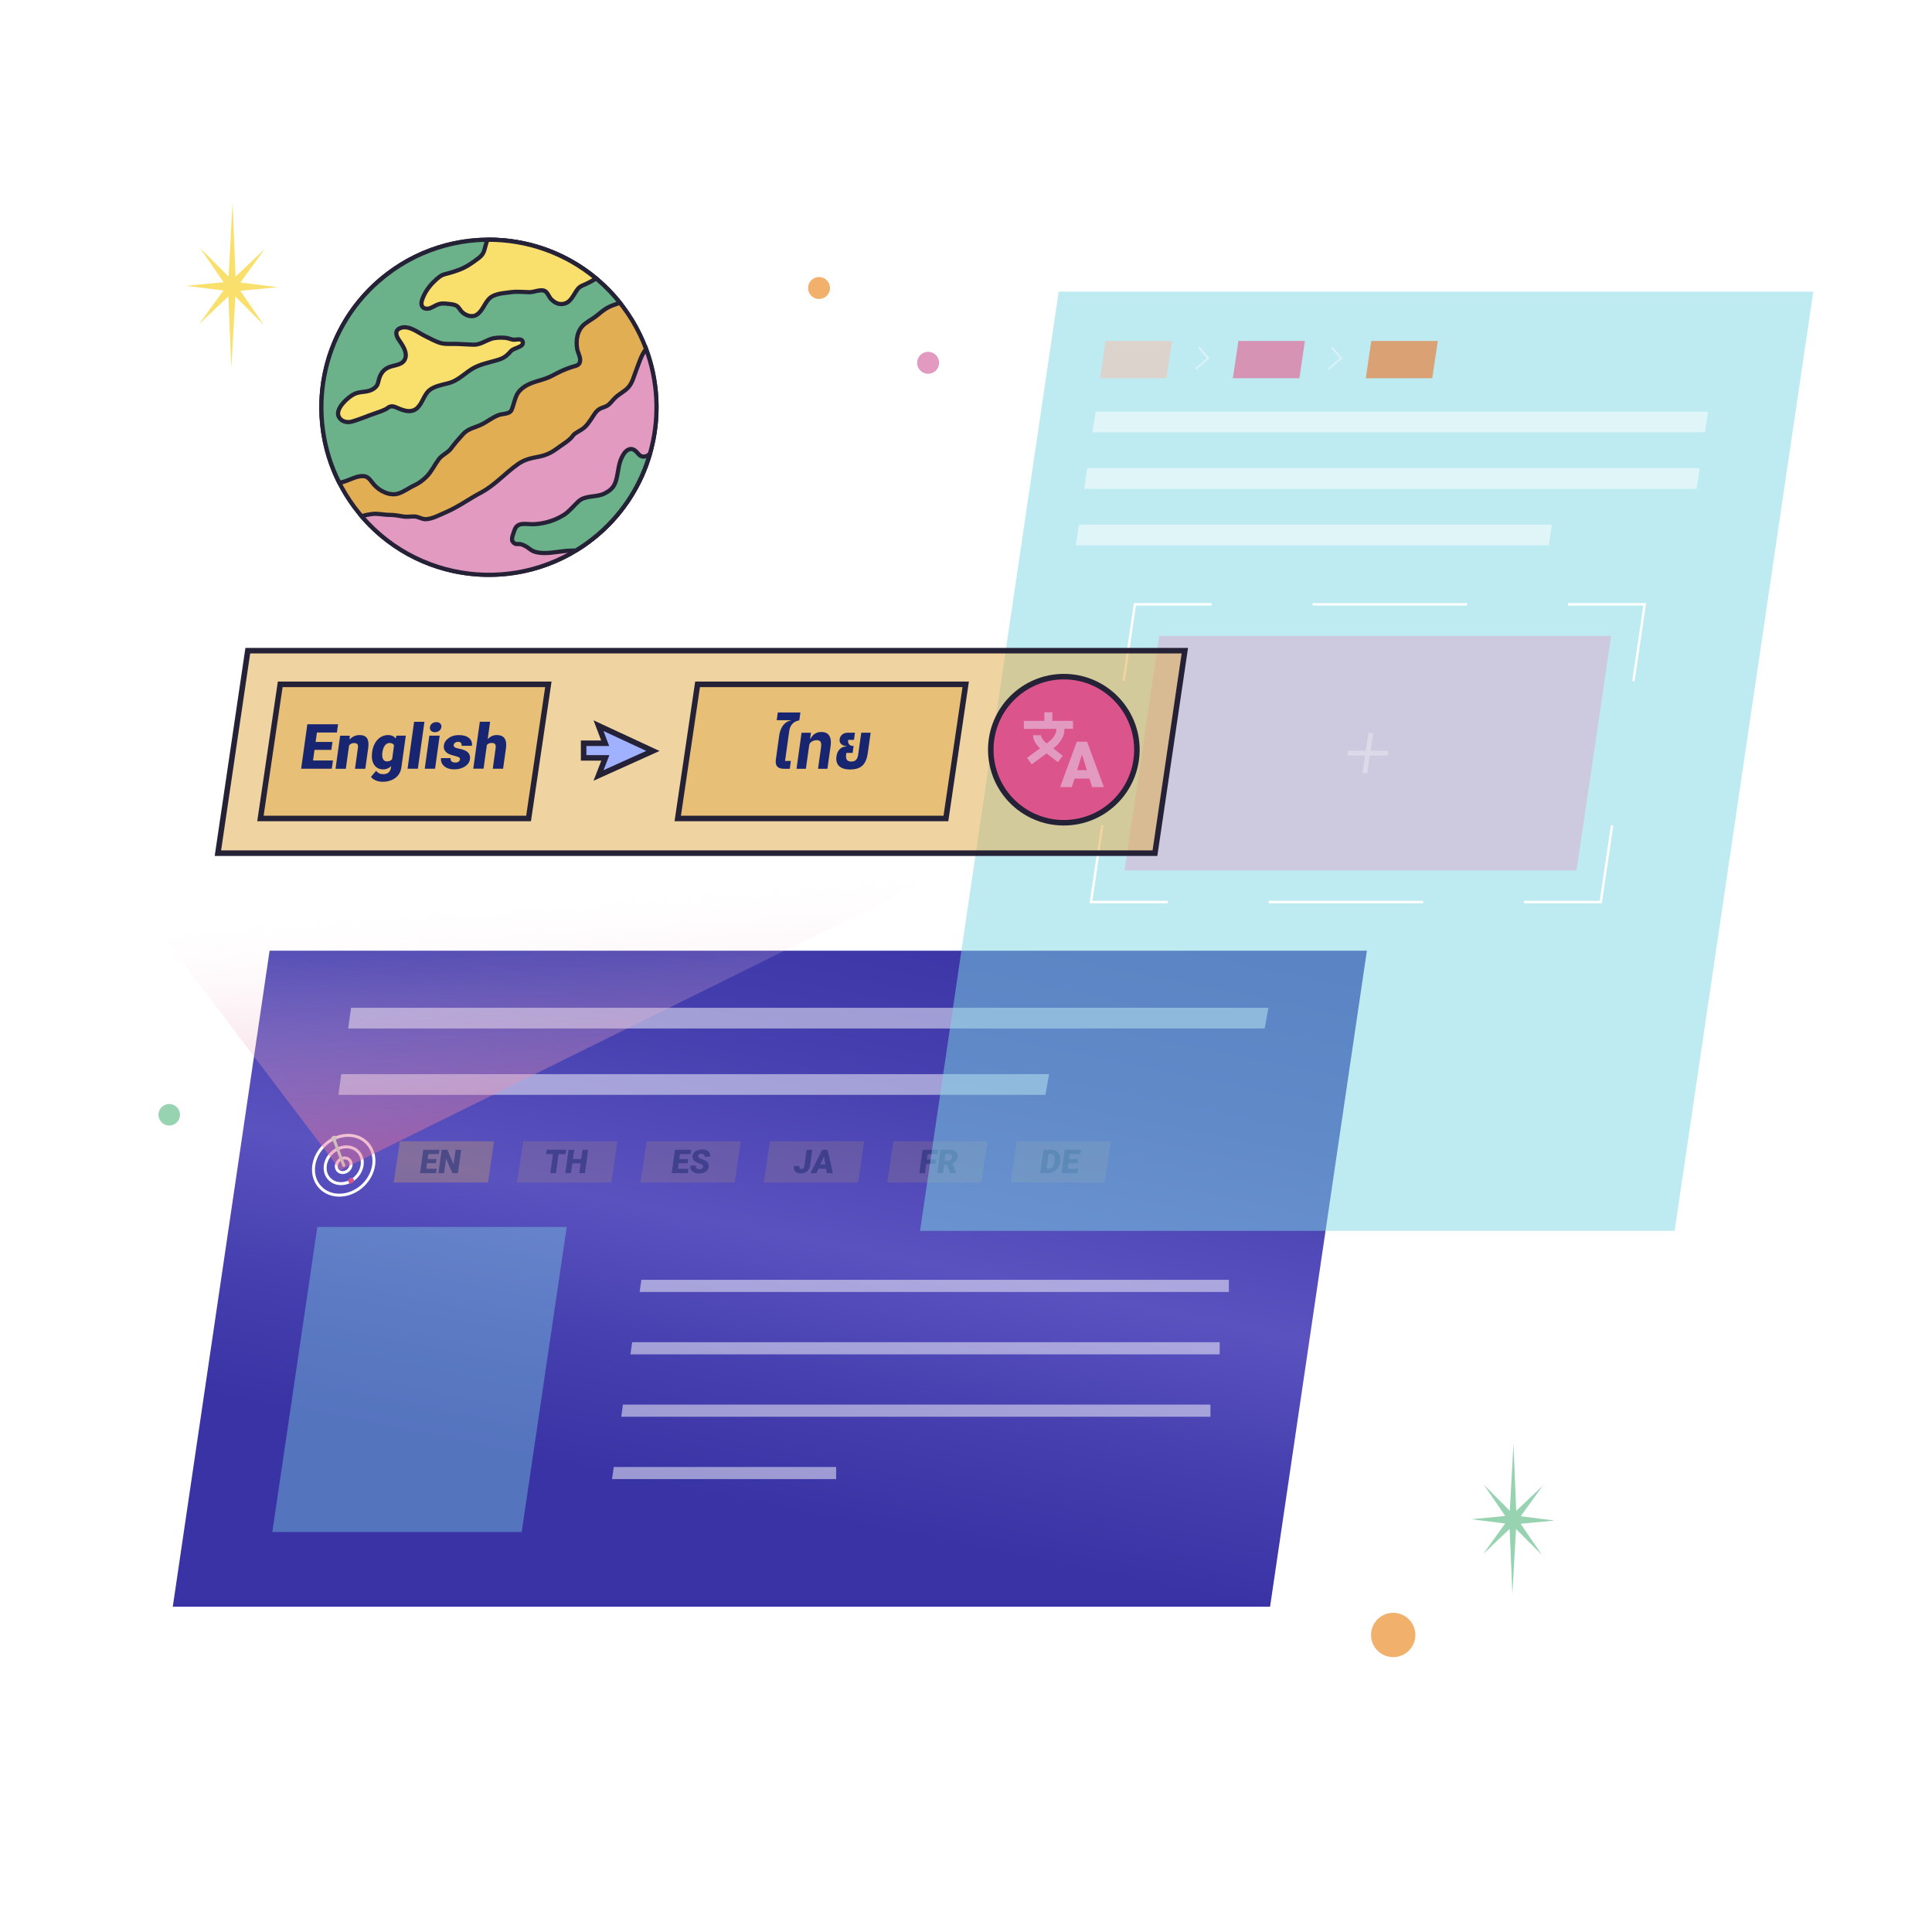 <?xml version="1.0" encoding="UTF-8"?><svg xmlns="http://www.w3.org/2000/svg" xmlns:xlink="http://www.w3.org/1999/xlink" viewBox="0 0 700 700"><defs><linearGradient id="uuid-babc23c4-b570-45ba-85d8-ef6b265cc03c" x1="310.17" y1="308.54" x2="262.74" y2="543.45" gradientUnits="userSpaceOnUse"><stop offset=".04" stop-color="#3933a5"/><stop offset=".29" stop-color="#443eae"/><stop offset=".59" stop-color="#5a52bf"/><stop offset=".82" stop-color="#443eae"/><stop offset="1" stop-color="#3933a5"/></linearGradient><filter id="uuid-0692ebf5-9c3a-428b-b024-05ad7e612c22" filterUnits="userSpaceOnUse"><feOffset dx="0" dy="0"/><feGaussianBlur result="uuid-558834b0-f17d-4736-a308-c299a72f3069" stdDeviation="1.45"/><feFlood flood-color="#e2ae54" flood-opacity="1"/><feComposite in2="uuid-558834b0-f17d-4736-a308-c299a72f3069" operator="in"/><feComposite in="SourceGraphic"/></filter><filter id="uuid-13dcec27-b0f7-4710-a8b3-329b516386a6" filterUnits="userSpaceOnUse"><feOffset dx="0" dy="0"/><feGaussianBlur result="uuid-6ec07123-606c-4f0e-a2ac-f12794271ced" stdDeviation="1.45"/><feFlood flood-color="#f28000" flood-opacity="1"/><feComposite in2="uuid-6ec07123-606c-4f0e-a2ac-f12794271ced" operator="in"/><feComposite in="SourceGraphic"/></filter><filter id="uuid-d3077c08-e939-41b3-8199-7a981decc39a" filterUnits="userSpaceOnUse"><feOffset dx="0" dy="0"/><feGaussianBlur result="uuid-6ed8df25-51f5-4834-b4bd-a93e8ce0a976" stdDeviation="1.45"/><feFlood flood-color="#f28000" flood-opacity="1"/><feComposite in2="uuid-6ed8df25-51f5-4834-b4bd-a93e8ce0a976" operator="in"/><feComposite in="SourceGraphic"/></filter><filter id="uuid-9cbba810-43b7-4193-80b3-c086da7bfb22" filterUnits="userSpaceOnUse"><feOffset dx="0" dy="0"/><feGaussianBlur result="uuid-f05390c8-8b56-442f-b85b-c01976571b0c" stdDeviation="1.45"/><feFlood flood-color="#f28000" flood-opacity="1"/><feComposite in2="uuid-f05390c8-8b56-442f-b85b-c01976571b0c" operator="in"/><feComposite in="SourceGraphic"/></filter><filter id="uuid-bdd7695c-b383-42f1-af23-a1a5734814ba" filterUnits="userSpaceOnUse"><feOffset dx="0" dy="0"/><feGaussianBlur result="uuid-36ca9a6c-4d46-4215-a4e6-b2e2302ca2bc" stdDeviation="1.45"/><feFlood flood-color="#f28000" flood-opacity="1"/><feComposite in2="uuid-36ca9a6c-4d46-4215-a4e6-b2e2302ca2bc" operator="in"/><feComposite in="SourceGraphic"/></filter><filter id="uuid-4074cbd9-f114-4c47-bac6-bf51298c1380" filterUnits="userSpaceOnUse"><feOffset dx="0" dy="0"/><feGaussianBlur result="uuid-606d4cee-5f72-4194-83b5-f2765a31d613" stdDeviation="1.45"/><feFlood flood-color="#f28000" flood-opacity="1"/><feComposite in2="uuid-606d4cee-5f72-4194-83b5-f2765a31d613" operator="in"/><feComposite in="SourceGraphic"/></filter><filter id="uuid-24146d24-347e-421f-8d44-1b344057b91d" filterUnits="userSpaceOnUse"><feOffset dx="0" dy="0"/><feGaussianBlur result="uuid-7fc3c10a-e7e9-4505-a6cd-5d41e4d29caf" stdDeviation=".41"/><feFlood flood-color="#fff" flood-opacity="1"/><feComposite in2="uuid-7fc3c10a-e7e9-4505-a6cd-5d41e4d29caf" operator="in"/><feComposite in="SourceGraphic"/></filter><filter id="uuid-9cdc7a81-4922-43c1-b929-301447adcd59" filterUnits="userSpaceOnUse"><feOffset dx="0" dy="0"/><feGaussianBlur result="uuid-1f8cfb0a-352b-4a7a-9ab2-755c6d766e36" stdDeviation=".34"/><feFlood flood-color="#fff" flood-opacity="1"/><feComposite in2="uuid-1f8cfb0a-352b-4a7a-9ab2-755c6d766e36" operator="in"/><feComposite in="SourceGraphic"/></filter><filter id="uuid-d34fdf43-511d-463e-a523-2667335a51cd" filterUnits="userSpaceOnUse"><feOffset dx="0" dy="0"/><feGaussianBlur result="uuid-12f9f7ee-f970-49a2-a3c6-8334d3460e1a" stdDeviation=".41"/><feFlood flood-color="#fff" flood-opacity="1"/><feComposite in2="uuid-12f9f7ee-f970-49a2-a3c6-8334d3460e1a" operator="in"/><feComposite in="SourceGraphic"/></filter><filter id="uuid-af198cb3-de8c-475d-b166-41ce47b35c1a" filterUnits="userSpaceOnUse"><feOffset dx="0" dy="0"/><feGaussianBlur result="uuid-cf67d622-bfad-4203-8368-e02d1d38f9e6" stdDeviation=".41"/><feFlood flood-color="#fff" flood-opacity="1"/><feComposite in2="uuid-cf67d622-bfad-4203-8368-e02d1d38f9e6" operator="in"/><feComposite in="SourceGraphic"/></filter><filter id="uuid-26edc087-85a7-474d-95e0-3457a57296f7" filterUnits="userSpaceOnUse"><feOffset dx="0" dy="0"/><feGaussianBlur result="uuid-6e23473e-9a24-4492-8825-3bbb6ba692fe" stdDeviation=".62"/><feFlood flood-color="#00ff67" flood-opacity="1"/><feComposite in2="uuid-6e23473e-9a24-4492-8825-3bbb6ba692fe" operator="in"/><feComposite in="SourceGraphic"/></filter><filter id="uuid-494b33a3-0a92-4924-8fa3-989e52775f2f" filterUnits="userSpaceOnUse"><feOffset dx="0" dy="0"/><feGaussianBlur result="uuid-7249babd-9f9f-4d2f-b235-b6c2aa627608" stdDeviation=".62"/><feFlood flood-color="#ff31b0" flood-opacity=".7"/><feComposite in2="uuid-7249babd-9f9f-4d2f-b235-b6c2aa627608" operator="in"/><feComposite in="SourceGraphic"/></filter><filter id="uuid-a455135e-2452-40fc-80b7-95df24c89b08" filterUnits="userSpaceOnUse"><feOffset dx="0" dy="0"/><feGaussianBlur result="uuid-224b20db-f631-4592-a575-eb8e1d2566a2" stdDeviation=".99"/><feFlood flood-color="#00ff67" flood-opacity="1"/><feComposite in2="uuid-224b20db-f631-4592-a575-eb8e1d2566a2" operator="in"/><feComposite in="SourceGraphic"/></filter><filter id="uuid-7933a134-2728-46c4-b505-5f6597327b34" filterUnits="userSpaceOnUse"><feOffset dx="0" dy="0"/><feGaussianBlur result="uuid-0f1a4cac-4419-46f1-add1-6375c6c9339a" stdDeviation="1.19"/><feFlood flood-color="#fff" flood-opacity="1"/><feComposite in2="uuid-0f1a4cac-4419-46f1-add1-6375c6c9339a" operator="in"/><feComposite in="SourceGraphic"/></filter><linearGradient id="uuid-ea4e0698-cd7c-47e4-9852-78d150fdf755" x1="206.26" y1="460.95" x2="190.45" y2="237.33" gradientUnits="userSpaceOnUse"><stop offset=".21" stop-color="#df6d98"/><stop offset=".63" stop-color="#fff" stop-opacity="0"/></linearGradient></defs><g id="uuid-69e94b83-8635-442f-99aa-454e540c4ccc"><polygon points="460.17 582.13 62.6 582.13 97.68 344.46 495.25 344.46 460.17 582.13" fill="url(#uuid-babc23c4-b570-45ba-85d8-ef6b265cc03c)"/><polygon points="458.22 372.64 126.15 372.64 127.2 365.14 459.57 365.14 458.22 372.64" fill="#fff" opacity=".5"/><polygon points="378.77 396.69 122.6 396.69 123.65 389.19 380.12 389.19 378.77 396.69" fill="#fff" opacity=".5"/><polygon points="189.02 555.07 98.67 555.07 114.98 444.54 205.34 444.54 189.02 555.07" fill="#7fd6e4" opacity=".4"/><g fill="none" opacity=".5"><polygon points="445.25 468.1 231.76 468.1 232.37 463.7 445.25 463.7 445.25 468.1" fill="#fff"/><polygon points="441.91 490.7 228.42 490.7 229.04 486.3 441.91 486.3 441.91 490.7" fill="#fff"/><polygon points="438.57 513.31 225.09 513.31 225.7 508.91 438.57 508.91 438.57 513.31" fill="#fff"/><polygon points="302.95 535.91 221.75 535.91 222.36 531.51 302.95 531.51 302.95 535.91" fill="#fff"/></g><polygon points="176.8 428.45 142.66 428.45 144.87 413.51 179 413.51 176.8 428.45" fill="#e2ae54" filter="url(#uuid-0692ebf5-9c3a-428b-b024-05ad7e612c22)" opacity=".55"/><g fill="none" opacity=".5"><polygon points="221.5 428.45 187.36 428.45 189.57 413.51 223.7 413.51 221.5 428.45" fill="#e2ae54" filter="url(#uuid-13dcec27-b0f7-4710-a8b3-329b516386a6)" opacity=".55"/><polygon points="266.2 428.45 232.06 428.45 234.27 413.51 268.4 413.51 266.2 428.45" fill="#e2ae54" filter="url(#uuid-d3077c08-e939-41b3-8199-7a981decc39a)" opacity=".55"/><polygon points="310.9 428.45 276.76 428.45 278.97 413.51 313.1 413.51 310.9 428.45" fill="#e2ae54" filter="url(#uuid-9cbba810-43b7-4193-80b3-c086da7bfb22)" opacity=".55"/><polygon points="400.3 428.45 366.17 428.45 368.37 413.51 402.51 413.51 400.3 428.45" fill="#e2ae54" filter="url(#uuid-bdd7695c-b383-42f1-af23-a1a5734814ba)" opacity=".55"/><polygon points="355.6 428.45 321.47 428.45 323.67 413.51 357.8 413.51 355.6 428.45" fill="#e2ae54" filter="url(#uuid-4074cbd9-f114-4c47-bac6-bf51298c1380)" opacity=".55"/></g><g fill="none" opacity=".5"><path d="m157.95,421.45h-3.21l-.28,2.03h3.79l-.22,1.57h-5.84l1.18-8.47h5.85l-.22,1.58h-3.81l-.25,1.79h3.21l-.21,1.51Z" fill="#182571"/><path d="m165.93,425.05h-2.03l-2.27-5.27-.74,5.27h-2.04l1.18-8.47h2.04l2.26,5.27.74-5.27h2.04l-1.18,8.47Z" fill="#182571"/></g><g fill="none" opacity=".5"><path d="m204.93,418.15h-2.54l-.96,6.9h-2.04l.96-6.9h-2.5l.22-1.58h7.08l-.22,1.58Z" fill="#182571"/><path d="m211.91,425.05h-2.03l.49-3.54h-3.01l-.49,3.54h-2.04l1.18-8.47h2.04l-.47,3.36h3.01l.47-3.36h2.03l-1.18,8.47Z" fill="#182571"/></g><g fill="none" opacity=".5"><path d="m249.13,421.45h-3.21l-.28,2.03h3.79l-.22,1.57h-5.84l1.18-8.47h5.85l-.22,1.58h-3.81l-.25,1.79h3.21l-.21,1.51Z" fill="#182571"/><path d="m254.72,422.8c.04-.3-.03-.53-.22-.7-.19-.17-.54-.34-1.04-.52-.51-.18-.92-.35-1.23-.52-1.02-.54-1.47-1.28-1.34-2.22.07-.47.26-.88.58-1.24.32-.36.75-.64,1.28-.84.53-.2,1.11-.3,1.73-.3s1.14.11,1.59.33c.45.22.78.53,1,.93.21.4.28.86.21,1.38h-2.04c.05-.35-.02-.61-.21-.8-.18-.19-.46-.29-.82-.29s-.67.08-.9.24c-.23.16-.37.37-.4.61-.03.22.06.41.27.59.21.18.59.36,1.15.55.56.19,1.01.39,1.36.61.84.53,1.2,1.25,1.07,2.18-.1.74-.46,1.32-1.08,1.75-.62.42-1.41.63-2.39.63-.69,0-1.29-.12-1.81-.37-.52-.25-.89-.58-1.12-1.01-.22-.43-.29-.92-.21-1.48h2.05c-.06.46,0,.79.21,1,.2.22.57.32,1.1.32.34,0,.61-.07.83-.22.22-.15.34-.35.38-.61Z" fill="#182571"/></g><g fill="none" opacity=".5"><path d="m292.26,416.58h2.04l-.81,5.81c-.08.54-.27,1.02-.58,1.44-.31.42-.7.75-1.18.98-.48.23-1,.35-1.55.35-.92,0-1.61-.23-2.06-.7-.45-.47-.61-1.12-.49-1.98h2.05c-.05.39-.03.67.08.84.11.17.32.26.64.26.28,0,.52-.11.7-.32s.3-.51.35-.89l.81-5.81Z" fill="#182571"/><path d="m299.31,423.47h-2.8l-.71,1.58h-2.18l4.29-8.47h1.92l1.95,8.47h-2.19l-.27-1.58Zm-2.09-1.58h1.82l-.5-2.94-1.32,2.94Z" fill="#182571"/></g><g fill="none" opacity=".5"><path d="m338.89,421.67h-3.29l-.47,3.38h-2.04l1.18-8.47h5.67l-.22,1.58h-3.62l-.27,1.95h3.29l-.22,1.57Z" fill="#182571"/><path d="m343.16,422.05h-1.11l-.42,3h-2.04l1.18-8.47h3.33c1,0,1.76.22,2.26.67.5.45.7,1.08.59,1.89-.08.59-.27,1.08-.56,1.46-.29.39-.71.7-1.25.94l1.29,3.42v.09h-2.2l-1.08-3Zm-.89-1.57h1.29c.39,0,.69-.1.92-.31.22-.21.36-.49.41-.85.05-.37,0-.65-.18-.86-.17-.21-.44-.31-.83-.31h-1.29l-.33,2.33Z" fill="#182571"/></g><g fill="none" opacity=".5"><path d="m376.9,425.05l1.18-8.47h2.73c.75,0,1.4.17,1.95.51.55.34.95.82,1.2,1.44.25.62.32,1.31.22,2.08l-.05.39c-.11.78-.37,1.47-.78,2.08-.41.62-.94,1.1-1.59,1.44-.64.35-1.33.52-2.07.53h-2.79Zm3.01-6.9l-.74,5.32h.71c.59,0,1.06-.21,1.44-.62.37-.42.62-1.04.73-1.86l.05-.37c.11-.82.04-1.44-.21-1.85-.26-.42-.68-.62-1.29-.62h-.69Z" fill="#182571"/><path d="m390.36,421.45h-3.21l-.28,2.03h3.79l-.22,1.57h-5.84l1.18-8.47h5.85l-.22,1.58h-3.81l-.25,1.79h3.21l-.21,1.51Z" fill="#182571"/></g><ellipse cx="124.53" cy="422.2" rx="11.67" ry="10.07" transform="translate(-254.05 197.62) rotate(-42.89)" fill="none" filter="url(#uuid-24146d24-347e-421f-8d44-1b344057b91d)" stroke="#fff" stroke-miterlimit="10" stroke-width="1.07"/><ellipse cx="124.53" cy="422.2" rx="7.17" ry="6.19" transform="translate(-254.05 197.62) rotate(-42.89)" fill="none" filter="url(#uuid-9cdc7a81-4922-43c1-b929-301447adcd59)" stroke="#fff" stroke-miterlimit="10" stroke-width="1.07"/><ellipse cx="124.53" cy="422.2" rx="2.85" ry="2.46" transform="translate(-254.05 197.62) rotate(-42.89)" fill="none" filter="url(#uuid-d34fdf43-511d-463e-a523-2667335a51cd)" stroke="#fff" stroke-miterlimit="10" stroke-width="1.07"/><ellipse cx="124.53" cy="422.2" rx=".53" ry=".46" transform="translate(-254.05 197.62) rotate(-42.89)" fill="#fff" filter="url(#uuid-af198cb3-de8c-475d-b166-41ce47b35c1a)"/><line x1="124.53" y1="422.2" x2="120.94" y2="412.67" fill="none" filter="url(#uuid-26edc087-85a7-474d-95e0-3457a57296f7)" stroke="#c2ffd9" stroke-linecap="round" stroke-miterlimit="10" stroke-width="1.07"/><ellipse cx="127.21" cy="427.76" rx="1.09" ry=".94" transform="translate(-257.12 200.93) rotate(-42.89)" fill="#dc548c" filter="url(#uuid-494b33a3-0a92-4924-8fa3-989e52775f2f)"/><ellipse cx="120.96" cy="412.55" rx="1.12" ry=".96" transform="translate(-248.44 192.61) rotate(-42.89)" fill="#c2ffd9" filter="url(#uuid-a455135e-2452-40fc-80b7-95df24c89b08)"/><line x1="495.82" y1="499.41" x2="506.75" y2="499.41" fill="none" stroke="#fff" stroke-miterlimit="10" stroke-width="2.76"/><line x1="497.98" y1="484.81" x2="508.9" y2="484.81" fill="none" stroke="#fff" stroke-miterlimit="10" stroke-width="2.76"/><line x1="500.14" y1="470.14" x2="511.07" y2="470.14" fill="none" stroke="#fff" stroke-miterlimit="10" stroke-width="2.76"/><line x1="502.27" y1="455.75" x2="513.19" y2="455.75" fill="none" stroke="#fff" stroke-miterlimit="10" stroke-width="2.76"/><line x1="504.39" y1="441.34" x2="515.32" y2="441.34" fill="none" stroke="#fff" stroke-miterlimit="10" stroke-width="2.76"/><line x1="506.52" y1="426.93" x2="517.45" y2="426.93" fill="none" stroke="#fff" stroke-miterlimit="10" stroke-width="2.76"/><line x1="508.65" y1="412.53" x2="519.57" y2="412.53" fill="none" stroke="#fff" stroke-miterlimit="10" stroke-width="2.76"/><polygon points="606.75 445.97 333.35 445.97 383.58 105.67 656.99 105.67 606.75 445.97" fill="#7fd6e4" opacity=".5"/><polygon points="571.19 315.35 407.47 315.35 420.01 230.43 583.73 230.43 571.19 315.35" fill="#e39ac1" opacity=".4"/><g fill="none" opacity=".3"><line x1="488.32" y1="272.89" x2="502.88" y2="272.89" fill="none" stroke="#fff" stroke-miterlimit="10" stroke-width="1.76"/><line x1="494.52" y1="280.17" x2="496.67" y2="265.6" fill="none" stroke="#fff" stroke-miterlimit="10" stroke-width="1.76"/></g><g fill="none" opacity=".7"><polygon points="494.85 137.04 496.84 123.53 520.94 123.53 518.94 137.04 494.85 137.04" fill="#e5833f"/></g><g fill="none" opacity=".7"><polygon points="446.7 137.04 448.7 123.53 472.79 123.53 470.8 137.04 446.7 137.04" fill="#df6d98"/></g><g fill="none" opacity=".7"><polygon points="398.56 137.04 400.55 123.53 424.65 123.53 422.65 137.04 398.56 137.04" fill="#eac9be"/></g><polyline points="434.35 125.82 437.73 129.8 433.17 133.77" fill="none" opacity=".4" stroke="#fff" stroke-miterlimit="10" stroke-width=".7"/><polyline points="482.49 125.82 485.88 129.8 481.32 133.77" fill="none" opacity=".4" stroke="#fff" stroke-miterlimit="10" stroke-width=".7"/><g fill="none" filter="url(#uuid-7933a134-2728-46c4-b505-5f6597327b34)"><polyline points="407.1 246.77 411.21 218.96 439.01 218.96" fill="none" stroke="#fff" stroke-miterlimit="10" stroke-width=".88"/><polyline points="591.81 246.77 595.91 218.96 568.1 218.96" fill="none" stroke="#fff" stroke-miterlimit="10" stroke-width=".88"/><polyline points="584.1 299.01 579.99 326.82 552.18 326.82" fill="none" stroke="#fff" stroke-miterlimit="10" stroke-width=".88"/><polyline points="399.39 299.01 395.28 326.82 423.09 326.82" fill="none" stroke="#fff" stroke-miterlimit="10" stroke-width=".88"/><line x1="459.63" y1="326.82" x2="515.64" y2="326.82" fill="none" stroke="#fff" stroke-miterlimit="10" stroke-width=".88"/><line x1="475.55" y1="218.96" x2="531.57" y2="218.96" fill="none" stroke="#fff" stroke-miterlimit="10" stroke-width=".88"/></g><polygon points="614.73 177.1 392.79 177.1 393.92 169.6 615.86 169.6 614.73 177.1" fill="#fff" opacity=".5"/><polygon points="617.75 156.63 395.81 156.63 396.95 149.13 618.88 149.13 617.75 156.63" fill="#fff" opacity=".5"/><polygon points="561.19 197.56 389.77 197.56 390.9 190.06 562.32 190.06 561.19 197.56" fill="#fff" opacity=".5"/><polyline points="369.03 302.54 123.32 424.02 20.05 287.85" fill="url(#uuid-ea4e0698-cd7c-47e4-9852-78d150fdf755)" opacity=".5"/><circle cx="177.15" cy="147.56" r="60.72" fill="#e2ae54" stroke="#252137" stroke-miterlimit="10" stroke-width="1.52"/><path d="m137.46,101.61c-21.53,18.59-26.8,49-14.53,73.29,1.53-.18,3.03-.86,4.41-1.4,1.49-.58,2.59-1.02,4.22-1,1.88.02,2.63,1.56,3.83,2.97,2.03,2.38,5.78,4.38,9,3.33,1.98-.64,3.91-2.12,5.83-3,1.62-.74,3.01-1.8,4.27-3.05,1.76-1.73,2.94-4.23,4.39-6.23,1.28-1.77,3.36-2.4,4.65-4.17,1.33-1.82,2.74-3.38,4.25-5.06,1.82-2.03,4.36-2.34,6.73-3.51,2.13-1.05,3.88-2.54,6.15-3.39,1.55-.58,4.02-.26,4.73-1.93.65-1.54.99-3.42,1.69-5.03,1.26-2.92,4.45-4.4,7.38-5.27,2.11-.62,4.07-1.18,5.99-2.23,2.16-1.19,4.31-2.18,6.65-2.93,1.66-.53,3.11-.56,3.1-2.58,0-1.4-.83-2.62-1.07-3.96-.6-3.3.05-7.06,2.87-9.19,1.56-1.18,3.33-2.09,4.79-3.36,1.8-1.57,3.5-2.73,5.76-3.47.7-.23,1.37-.5,2.04-.76-.48-.6-.97-1.21-1.48-1.8-21.92-25.38-60.26-28.18-85.64-6.26Z" fill="#6bb28b" stroke="#252137" stroke-miterlimit="10" stroke-width="1.52"/><path d="m133.41,150.68c-1.17.42-4.58,1.76-6.23,2.15-1.79.38-3.89-.26-4.57-2.18-.98-2.74,3.46-6.78,5.75-7.89,2.43-1.18,5.01-.35,7.26-2.11,1.32-1.03,1.27-1.74,1.67-3.21.58-2.1,1.7-3.66,3.78-4.45,2.23-.85,5.28-.73,5.88-3.59.46-2.21-1.31-4.61-2.47-6.32-.94-1.39-1.53-3.21.32-4.11,3.1-1.51,6.76,1.64,9.33,2.84,1.91.89,3.98,2.19,6.05,2.6,1.7.34,3.5.14,5.2.19,2.03.05,4.13.25,6.19.29,2.32.04,4.03-1.25,6.17-2.03,1.56-.57,3.59-.6,5.23-.47,1.09.09,1.85.46,2.88.67.98.21,3.37-.8,3.59.99s-3.19,1.88-4.33,3.17c-.92,1.04-2.04,2.31-4.14,3-3.35,1.1-7.1,1.63-10.11,3.55-2.63,1.68-5.13,4.2-8.17,5.01-2.24.6-5.29,1.09-7.09,2.59-2.02,1.67-2.49,4.65-4.4,6.43s-4.29,1.18-6.4.34c-1.66-.66-2.82-1.52-4.34-.34-1.12.86-2.62,1.27-7.04,2.85Z" fill="#f9e06d" stroke="#252137" stroke-miterlimit="10" stroke-width="1.52"/><path d="m176.63,86.86s-.02.06-.04.1c-.48,1.22-.75,2.4-1.09,3.63-.34,1.24-1.02,2.11-2.04,2.89-2.1,1.59-4.23,3.13-6.68,4.1-1.81.71-3.56,1.26-5.45,1.72-1.71.42-2.75,1.46-4.01,2.65-1.97,1.86-3.72,4.41-4.49,7.05-.48,1.65.3,3.08,2.29,2.83,1.18-.15,2.4-1.1,3.52-1.52,1.17-.44,2.19-.39,3.39-.25,1.08.12,2.57.17,3.5.8.82.56,1.23,1.62,1.97,2.28,1.4,1.26,3.65,1.98,5.31.84,2.67-1.84,2.93-5.49,6.02-6.85,1.97-.87,4.13-.97,6.23-1.26,2.34-.32,4.53-.03,6.86,0,1.58.02,4.37-1.39,5.8-.22.84.68,1.2,1.97,2.02,2.8.91.91,2.05,1.67,3.45,1.71,3.46.1,4.36-3.08,6.05-5.34.94-1.26,2.38-1.54,3.72-2.23,1.04-.54,2.05-1.09,3.03-1.67-11.28-9.42-25.31-14.17-39.38-14.06Z" fill="#f9e06d" stroke="#252137" stroke-miterlimit="10" stroke-width="1.52"/><path d="m216.84,193.51c19.72-17.04,25.8-43.99,17.25-67.07-1.78,2.24-2.54,5.05-3.59,7.74-.79,2.01-1.37,4.53-2.85,6.16-1.39,1.53-3.33,2.38-4.81,3.83-.9.88-1.71,2.08-2.76,2.77-.85.56-1.93.7-2.8,1.21-1.46.86-2.14,2.31-3.08,3.69-.66.96-1.3,1.9-2.13,2.73-1.19,1.17-2.47,1.63-3.74,2.53-.65.46-.97,1.12-1.53,1.68-1.18,1.19-2.69,2.05-4.03,3.05-2.47,1.84-4.33,2.99-7.45,3.61-2.9.57-5.09.95-7.56,2.66-4.61,3.2-8.48,7.72-13.46,10.35-4.33,2.29-8.22,5.2-12.75,7.14-2.11.9-4.98,2.48-7.32,2.52-1.47.03-2.6-.92-4.04-.98-1.46-.06-2.54.25-4.07,0-1.74-.29-3.4-.6-5.16-.59-1.99,0-4.24-.6-6.18-.3-1.17.18-2.55.34-3.71.84.04.05.09.11.13.16,21.92,25.38,60.26,28.18,85.64,6.26Z" fill="#e39ac1" stroke="#252137" stroke-miterlimit="10" stroke-width="1.52"/><path d="m235.46,164.46c-.46.42-1,.78-1.64.91-2.24.43-2.55-1.41-4-2.32-1.57-.98-3.04.19-3.85,1.45-1.89,2.93-1.8,5.64-2.58,8.88-.69,2.88-1.83,4.16-4.46,5.46-2.92,1.44-6.84.52-9.34,2.82-1.72,1.58-3.35,3.69-5.34,4.93-3.27,2.03-6.79,3.09-10.63,3.33-2.75.18-6.12-1.08-7.18,2.12-.31.94-1.38,3.27-.69,4.18,1.24,1.63,1.73.37,3.73,1.22,2.61,1.1,2.62,2.3,5.58,2.77,2.98.47,6.14-.17,9.12-.52,1.48-.18,3-.17,4.5-.24,2.83-1.73,5.57-3.69,8.16-5.93,9.24-7.98,15.47-18.14,18.62-29.05Z" fill="#6bb28b" stroke="#252137" stroke-miterlimit="10" stroke-width="1.52"/><polygon points="418.46 309.12 78.95 309.12 89.78 235.75 429.29 235.75 418.46 309.12" fill="#e2ae54" opacity=".55"/><polygon points="191.51 296.54 94.36 296.54 101.53 247.95 198.68 247.95 191.51 296.54" fill="#e2ae54" opacity=".55"/><polygon points="342.72 296.54 245.56 296.54 252.74 247.95 349.89 247.95 342.72 296.54" fill="#e2ae54" opacity=".55"/><path d="m283.98,278.53c-1.15,0-1.95-.28-2.41-.84-.46-.56-.61-1.37-.47-2.43l1.2-8.62c.16-1.12.44-2.07.84-2.86.4-.79.9-1.41,1.49-1.87.59-.46,1.22-.74,1.9-.85l.02-.11h-5.13l.39-2.81h8.19l-.4,2.86c-.68.11-1.27.33-1.78.66-.51.33-.92.77-1.24,1.32-.32.54-.53,1.19-.63,1.93l-1.51,10.79h2.11l-.4,2.84h-2.18Z" fill="#182571"/><path d="m288.6,278.53l1.82-13.04h3.4l-.3,2.18h.14c.23-.45.52-.87.87-1.24.35-.37.79-.66,1.3-.88.51-.22,1.11-.33,1.79-.33,1.32,0,2.26.44,2.82,1.32.57.88.74,2.12.51,3.72l-1.16,8.28h-3.4l1.09-7.82c.12-.85.06-1.48-.16-1.91-.23-.42-.7-.64-1.41-.64-.41,0-.81.07-1.21.22-.4.14-.74.36-1.02.65-.28.29-.45.65-.51,1.09l-1.18,8.41h-3.4Z" fill="#182571"/><path d="m308.02,278.8c-1.19,0-2.19-.18-2.97-.55-.79-.36-1.35-.9-1.69-1.6s-.44-1.55-.3-2.53l.03-.2c.09-.64.29-1.21.59-1.72.31-.51.7-.93,1.17-1.24.47-.31,1-.46,1.57-.46h.23l.02-.14c-.54-.06-1-.2-1.38-.41-.39-.21-.68-.5-.87-.85-.19-.35-.26-.77-.19-1.26v-.07c.1-.66.41-1.21.94-1.65s1.24-.65,2.13-.65h2.47l-.36,2.61h-2.09l-.03.23c-.05.36,0,.69.12.99.13.29.33.53.59.7.26.17.58.26.94.26h.34l-.35,2.54h-2.29l-.08.59c-.08.56-.06,1.03.05,1.41.11.38.32.66.63.85.31.19.7.28,1.19.28.51,0,.94-.09,1.29-.28.34-.19.61-.47.81-.84.2-.37.33-.84.41-1.39l1.11-7.94h3.4l-1.02,7.28c-.19,1.39-.54,2.53-1.02,3.42-.49.89-1.17,1.55-2.03,1.97-.87.42-1.98.64-3.34.64Z" fill="#182571"/><path d="m120.07,271.69h-6.11l-.54,3.85h7.22l-.42,2.99h-11.11l2.25-16.12h11.13l-.42,3h-7.24l-.48,3.4h6.11l-.4,2.88Z" fill="#182571"/><path d="m126.73,266.55l-.07,1.41c.98-1.08,2.19-1.63,3.65-1.63,1.25,0,2.13.37,2.64,1.12.51.75.67,1.87.49,3.37l-1.08,7.72h-3.74l1.06-7.56c.08-.6.03-1.05-.18-1.33-.2-.28-.63-.43-1.27-.43-.73,0-1.31.29-1.75.86l-1.18,8.46h-3.73l1.67-11.98h3.5Z" fill="#182571"/><path d="m134.83,272.45c.17-1.21.52-2.28,1.05-3.21.53-.93,1.2-1.65,2.02-2.15.82-.51,1.72-.76,2.71-.76,1.25,0,2.16.42,2.75,1.26l.28-1.04h3.39l-1.61,11.53c-.15,1.05-.52,1.97-1.12,2.75s-1.39,1.38-2.38,1.79c-.99.42-2.1.63-3.32.63-.88,0-1.7-.17-2.48-.5-.78-.33-1.35-.76-1.71-1.29l1.87-2.19c.58.82,1.44,1.23,2.57,1.23,1.65,0,2.6-.85,2.84-2.55l.05-.38c-.83.79-1.79,1.19-2.88,1.19-1.46,0-2.56-.56-3.31-1.68-.74-1.12-.98-2.62-.72-4.49l.02-.13Zm3.71.23c-.14.98-.06,1.76.23,2.33s.77.86,1.43.86c.8,0,1.43-.27,1.87-.81l.7-5.04c-.29-.55-.83-.82-1.62-.82-.66,0-1.23.3-1.69.89-.46.6-.77,1.46-.93,2.59Z" fill="#182571"/><path d="m151.4,278.53h-3.74l2.38-17.01h3.74l-2.38,17.01Z" fill="#182571"/><path d="m157.63,278.53h-3.74l1.67-11.98h3.74l-1.67,11.98Zm-1.86-15.07c.07-.53.33-.97.76-1.31.43-.34.95-.51,1.57-.51s1.09.17,1.42.51c.34.34.47.77.39,1.31-.07.53-.33.97-.76,1.31-.43.34-.95.51-1.57.51s-1.09-.17-1.42-.51c-.34-.34-.47-.78-.39-1.31Z" fill="#182571"/><path d="m166.67,275.16c.04-.32-.08-.57-.39-.76-.3-.19-.91-.39-1.81-.6s-1.63-.48-2.19-.81c-.56-.34-.96-.74-1.21-1.22-.25-.48-.33-1.03-.25-1.65.15-1.1.74-2.01,1.74-2.72s2.25-1.07,3.71-1.07c1.58,0,2.8.36,3.66,1.07.86.72,1.21,1.66,1.04,2.82h-3.74c.13-.96-.3-1.44-1.32-1.44-.39,0-.73.11-1.03.33-.3.22-.47.49-.51.81-.05.33.08.6.37.81.29.21.79.38,1.48.51s1.3.29,1.81.48c1.71.62,2.46,1.73,2.24,3.33-.15,1.09-.76,1.98-1.83,2.67-1.07.69-2.37,1.03-3.92,1.03-1.02,0-1.91-.19-2.67-.55-.75-.37-1.31-.87-1.67-1.51s-.49-1.3-.4-2h3.49c-.06.55.07.96.39,1.21.32.26.76.38,1.31.38.51,0,.91-.1,1.19-.31.28-.21.45-.48.5-.81Z" fill="#182571"/><path d="m176.69,267.83c.94-1,2.03-1.51,3.27-1.51,1.32,0,2.26.39,2.83,1.17.56.78.74,1.94.55,3.47l-1.06,7.56h-3.74l1.04-7.48c.09-.63.02-1.1-.19-1.4-.22-.3-.64-.45-1.26-.45-.77,0-1.34.24-1.73.73l-1.2,8.59h-3.73l2.38-17.01h3.73l-.88,6.31Z" fill="#182571"/><polygon points="418.46 309.12 78.95 309.12 89.78 235.75 429.29 235.75 418.46 309.12" fill="none" stroke="#252137" stroke-miterlimit="10" stroke-width="2"/><polygon points="191.51 296.54 94.36 296.54 101.53 247.95 198.68 247.95 191.51 296.54" fill="none" stroke="#252137" stroke-miterlimit="10" stroke-width="2"/><polygon points="342.72 296.54 245.56 296.54 252.74 247.95 349.89 247.95 342.72 296.54" fill="none" stroke="#252137" stroke-miterlimit="10" stroke-width="2"/><polygon points="216.86 262.93 236.56 272.08 216.86 280.96 219.33 274.59 211.46 274.59 211.46 269.29 219.26 269.29 216.86 262.93" fill="#9fb1ff" stroke="#252137" stroke-miterlimit="10" stroke-width="2"/><circle cx="385.45" cy="271.63" r="26.47" fill="#dc548c" stroke="#252137" stroke-miterlimit="10" stroke-width="2"/><path d="m388.74,261.18h-7.45v-3.12h-2.89v3.12h-7.45v2.89h11.76v.55c0,.53-.24,1.2-.69,1.95-.53.87-1.24,1.64-2.12,2.28l-.66.49-.09-.07-.03-.02c-.61-.45-1.11-.99-1.48-1.59-.3-.49-.46-.94-.46-1.26h-2.89c0,.87.3,1.8.88,2.76.44.73,1,1.38,1.66,1.95l-4.72,3.47,1.71,2.33,5.38-3.95,4.09,3.18,1.78-2.29-3.44-2.68h0c1.19-.87,2.16-1.92,2.88-3.11.74-1.22,1.12-2.38,1.12-3.45v-.55h3.14v-2.89Z" fill="#e39ac1"/><path d="m394.73,282.11h-5.43l-.95,3.07h-4.24l6.03-16.44h3.73l6.08,16.44h-4.26l-.96-3.07Zm-4.48-3.06h3.54l-1.77-5.7-1.76,5.7Z" fill="#e39ac1"/></g><g id="uuid-d963916f-847e-404d-94de-d951a053012c"><circle cx="296.75" cy="104.35" r="3.98" fill="#f2b06d"/><circle cx="336.28" cy="131.45" r="3.98" fill="#e39ac1"/><circle cx="504.78" cy="592.38" r="8.03" fill="#f2b06d"/><circle cx="61.32" cy="403.9" r="3.9" fill="#97d2b1"/><polygon points="563.26 550.92 550.97 549.37 558.98 538.29 549.35 547.42 548.36 523.06 547.04 547.39 537.63 537.96 545.39 549.28 533.06 550.45 545.36 552 537.35 563.08 546.97 553.95 547.97 577.57 549.28 553.98 558.7 563.41 550.94 552.09 563.26 550.92" fill="#97d2b1"/><polygon points="100.64 104.06 87.12 102.36 95.93 90.18 85.35 100.22 84.26 73.43 82.81 100.18 72.45 89.82 80.99 102.26 67.44 103.55 80.95 105.25 72.15 117.43 82.73 107.39 83.82 133.37 85.27 107.43 95.62 117.79 87.09 105.35 100.64 104.06" fill="#f9e06d"/></g></svg>